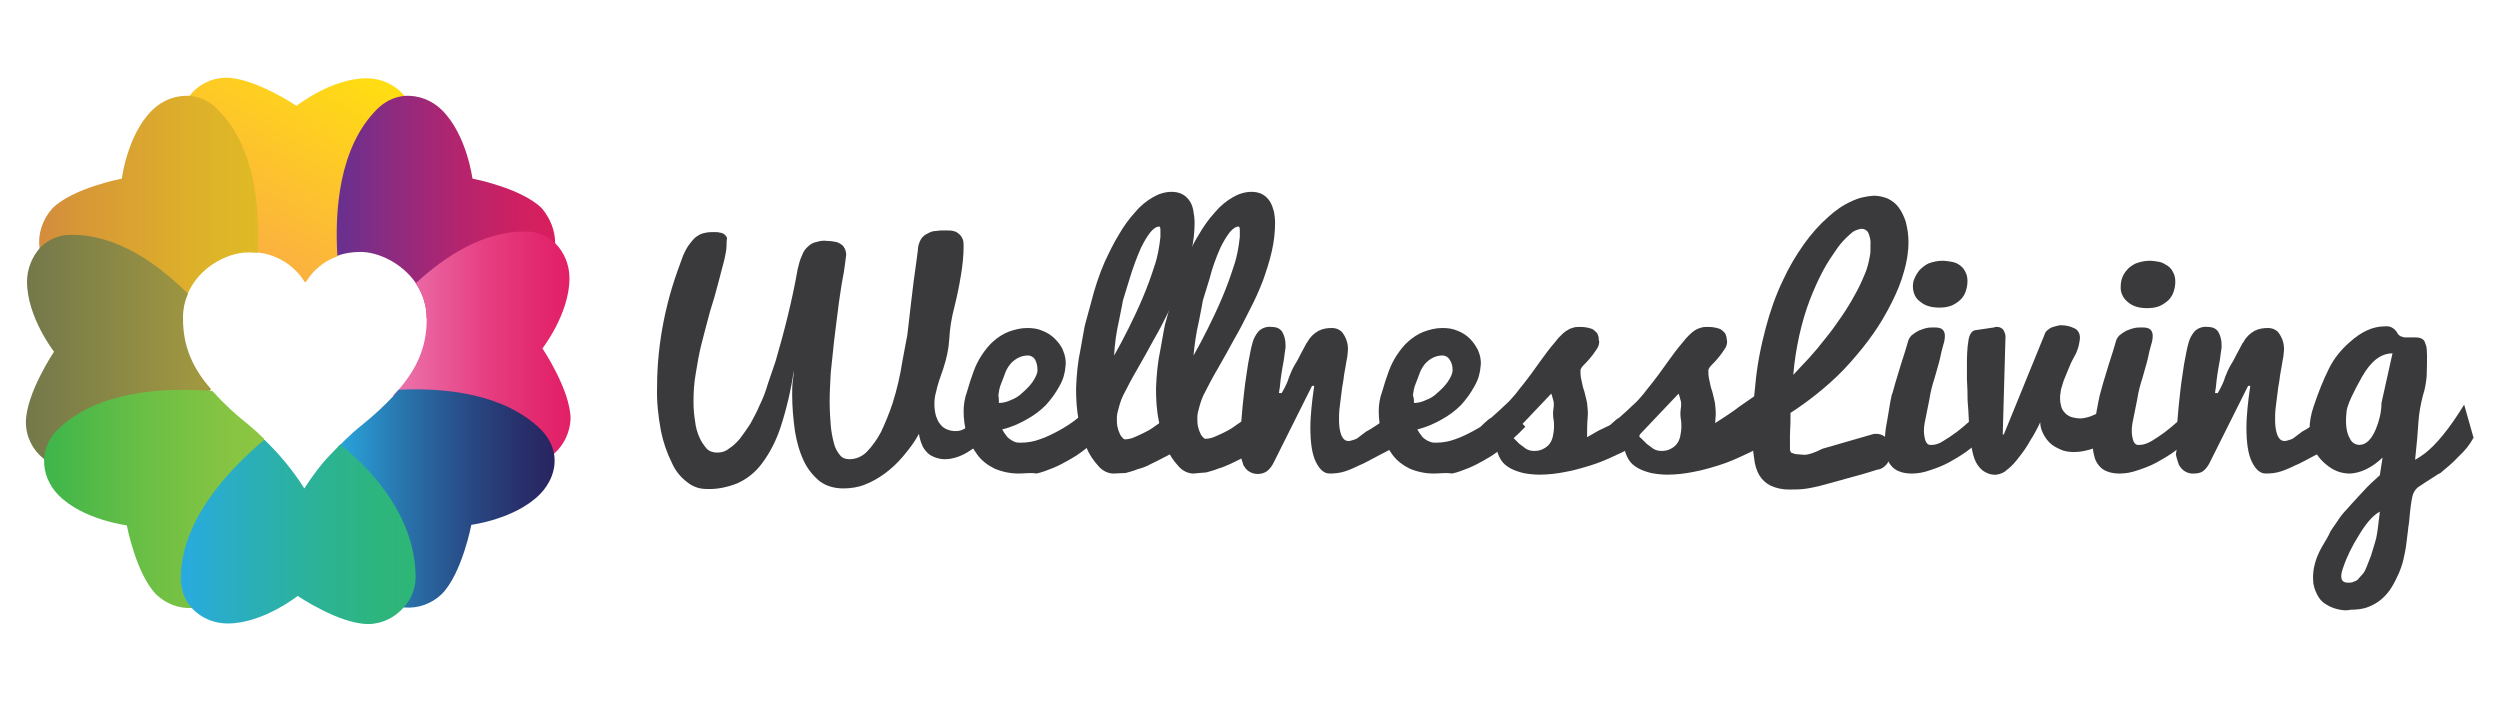 <svg version="1.1" id="Layer_1" xmlns="http://www.w3.org/2000/svg" x="0" y="0" viewBox="0 0 453.5 127.6" style="enable-background:new 0 0 453.5 127.6" xml:space="preserve"><style>.st10{fill:#3a3a3c}</style><g id="Layer_2"><g id="Layer_1-2"><linearGradient id="SVGID_1_" gradientUnits="userSpaceOnUse" x1="42.193" y1="84.797" x2="61.844" y2="118.837" gradientTransform="matrix(1 0 0 -1 0 129.2)"><stop offset="0" style="stop-color:#fbb041"/><stop offset=".92" style="stop-color:#ffda15"/><stop offset="1" style="stop-color:#ffde11"/></linearGradient><path d="M74.9 22.6c0 9.8-7.6 18.5-13.7 23.9-2.3.8-4.3 2.4-5.6 4.5-.1.1-.2.2-.3.2-1.8-3-5-5-8.5-5.4-.5-.1-1.1-.1-1.6-.1h-.5c-5.7-5.1-12.1-13-12.2-23 0-2.1.8-4.1 2.1-5.6 1.6-1.9 4-3 6.4-3 5.2 0 12.8 5.1 12.8 5.1s6.3-5 12.7-5c2.6 0 5.1 1.1 6.8 3.1 1.1 1.7 1.7 3.5 1.6 5.3z" style="fill:url(#SVGID_1_)"/><linearGradient id="SVGID_00000023274223148654379080000018405860282965100429_" gradientUnits="userSpaceOnUse" x1="7.22" y1="91.742" x2="46.839" y2="91.742" gradientTransform="matrix(1 0 0 -1 0 129.2)"><stop offset="0" style="stop-color:#d48c3d"/><stop offset=".18" style="stop-color:#d79737"/><stop offset=".69" style="stop-color:#ddb02a"/><stop offset="1" style="stop-color:#dfba25"/></linearGradient><path style="fill:url(#SVGID_00000023274223148654379080000018405860282965100429_)" d="M46.7 45.9c-.5-.1-1.1-.1-1.6-.1h-.5c-3.7.2-8.6 2.8-10.6 7.6-.6 1.3-.9 2.8-.9 4.2-7.5.2-16.8-1.1-23.5-7.6-1.3-1.3-2.2-3.1-2.4-4.9-.4-2.6.5-5.3 2.3-7.3 3.7-3.7 12.6-5.4 12.6-5.4s1-8 5.5-12.4c1.8-1.8 4.3-2.8 6.9-2.6 1.9.2 3.6 1 4.9 2.4 6.9 6.7 7.8 18 7.3 26.1z"/><linearGradient id="SVGID_00000166653954616922371510000016003388628017168316_" gradientUnits="userSpaceOnUse" x1="4.666" y1="65.228" x2="38.258" y2="65.228" gradientTransform="matrix(1 0 0 -1 0 129.2)"><stop offset="0" style="stop-color:#73784b"/><stop offset=".08" style="stop-color:#777b4a"/><stop offset="1" style="stop-color:#a3993f"/></linearGradient><path style="fill:url(#SVGID_00000166653954616922371510000016003388628017168316_)" d="m38.3 70.6-.2.2C33.2 77 24.6 85.1 13.3 85.2c-2 0-3.9-.7-5.4-2-2-1.6-3.2-4-3.2-6.6 0-5.2 5.1-12.8 5.1-12.8s-4.9-6.3-4.9-12.7c0-2.3.9-4.5 2.4-6.2 1.5-1.5 3.6-2.4 5.8-2.3 8.2 0 15.6 5.3 21 10.7-.6 1.3-.9 2.8-.9 4.2v.4c0 5.1 1.9 9.1 5.1 12.7z"/><linearGradient id="SVGID_00000178914588883841329700000005607658866615207812_" gradientUnits="userSpaceOnUse" x1="7.888" y1="38.771" x2="48.232" y2="38.771" gradientTransform="matrix(1 0 0 -1 0 129.2)"><stop offset="0" style="stop-color:#3db54a"/><stop offset=".04" style="stop-color:#41b64a"/><stop offset=".46" style="stop-color:#6bbf45"/><stop offset=".8" style="stop-color:#84c442"/><stop offset="1" style="stop-color:#8ec641"/></linearGradient><path style="fill:url(#SVGID_00000178914588883841329700000005607658866615207812_)" d="M40.6 107.8c-1.5 1.6-3.6 2.4-5.8 2.5-2.4.1-4.7-.8-6.4-2.4-3.7-3.7-5.4-12.6-5.4-12.6s-8-1-12.4-5.5c-1.7-1.7-2.7-4.1-2.6-6.5.1-2 1-3.9 2.4-5.3 7.2-7.2 19.6-7.7 27.7-7.1h.4c2 2.2 4.1 4.2 6.4 6 1.1.9 2.1 1.8 3 2.7 0 .1 0 .2.1.4.8 7.8.5 19.7-7.4 27.8z"/><linearGradient id="SVGID_00000016067801387607540310000003758296244327611793_" gradientUnits="userSpaceOnUse" x1="61.041" y1="91.564" x2="100.659" y2="91.564" gradientTransform="matrix(1 0 0 -1 0 129.2)"><stop offset="0" style="stop-color:#673090"/><stop offset=".25" style="stop-color:#8c2b80"/><stop offset=".58" style="stop-color:#b6246d"/><stop offset=".84" style="stop-color:#cf2061"/><stop offset="1" style="stop-color:#d91f5d"/></linearGradient><path style="fill:url(#SVGID_00000016067801387607540310000003758296244327611793_)" d="M100.7 44.1c0 2.3-.9 4.4-2.5 6-5.9 5.8-13.9 7.5-20.8 7.6 0-2.3-.7-4.5-2-6.4-2.5-3.6-6.8-5.6-10-5.6-1.4 0-2.9.2-4.2.7-.5-8.2.3-19.7 7.2-26.6 1.3-1.3 3-2.2 4.9-2.4 2.6-.2 5.1.8 6.9 2.6 4.5 4.5 5.5 12.4 5.5 12.4s8.9 1.7 12.6 5.4c1.5 1.8 2.4 4 2.4 6.3z"/><linearGradient id="SVGID_00000008863155998273406630000009096457424134991772_" gradientUnits="userSpaceOnUse" x1="71.34" y1="65.977" x2="103.472" y2="65.977" gradientTransform="matrix(1 0 0 -1 0 129.2)"><stop offset="0" style="stop-color:#ec76ae"/><stop offset=".09" style="stop-color:#eb6ca6"/><stop offset=".49" style="stop-color:#e64284"/><stop offset=".81" style="stop-color:#e3296f"/><stop offset="1" style="stop-color:#e21f67"/></linearGradient><path style="fill:url(#SVGID_00000008863155998273406630000009096457424134991772_)" d="M71.3 71.7c5.1 5.9 13.2 12.7 23.5 12.8 2.1 0 4.1-.7 5.6-2.1 1.9-1.6 3-4 3.1-6.4 0-5.2-5.1-12.8-5.1-12.8s4.9-6.3 4.9-12.7c0-2.4-.9-4.7-2.6-6.4-1.5-1.4-3.5-2.2-5.6-2.1-7.5 0-14.4 4.5-19.7 9.4 1.3 1.9 2 4.1 2 6.4v.2c0 5.1-1.9 9-5.1 12.7l-1 1z"/><linearGradient id="SVGID_00000042701437374899377360000003570621219587320496_" gradientUnits="userSpaceOnUse" x1="60.12" y1="38.808" x2="100.483" y2="38.808" gradientTransform="matrix(1 0 0 -1 0 129.2)"><stop offset="0" style="stop-color:#29aae1"/><stop offset=".33" style="stop-color:#2973ac"/><stop offset=".63" style="stop-color:#284883"/><stop offset=".86" style="stop-color:#282f6a"/><stop offset="1" style="stop-color:#282561"/></linearGradient><path style="fill:url(#SVGID_00000042701437374899377360000003570621219587320496_)" d="M72.3 70.7c8.1-.4 19.1.6 25.8 7.2 1.2 1.2 2.1 2.7 2.4 4.4.5 2.9-.8 5.6-2.6 7.4-4.5 4.5-12.4 5.5-12.4 5.5s-1.7 8.9-5.4 12.6c-1.8 1.7-4.2 2.6-6.7 2.4-2.1-.1-4-1-5.5-2.5-7.2-7.4-8.1-17.9-7.5-25.6.5-.5 1-1 1.5-1.6 1.3-1.3 2.6-2.5 4-3.6 2-1.6 3.9-3.4 5.6-5.2l.8-1z"/><linearGradient id="SVGID_00000132063275665115545020000005714091955198683822_" gradientUnits="userSpaceOnUse" x1="32.885" y1="32.638" x2="75.358" y2="32.638" gradientTransform="matrix(1 0 0 -1 0 129.2)"><stop offset="0" style="stop-color:#29aae1"/><stop offset=".23" style="stop-color:#2aaec1"/><stop offset=".57" style="stop-color:#2cb297"/><stop offset=".84" style="stop-color:#2db57e"/><stop offset="1" style="stop-color:#2db674"/></linearGradient><path style="fill:url(#SVGID_00000132063275665115545020000005714091955198683822_)" d="M75.4 104.6c0 2-.7 4-2.1 5.5-1.6 1.9-4 3.1-6.5 3.1-5.3 0-12.8-5.1-12.8-5.1s-6.3 5-12.7 5c-2.5 0-4.9-1-6.6-2.9-1.3-1.5-1.9-3.4-1.9-5.3 0-10.5 8.7-19.7 15-25 .1-.1.1-.1.2-.1 2.7 2.6 5.2 5.6 7.2 8.8 1.5-2.3 3.1-4.5 5-6.4.5-.5 1-1 1.5-1.6 6.1 4.9 13.6 13.3 13.7 24z"/><path d="M61.2 46.5z" style="fill:#f9ed32"/><path d="M72.3 70.7c-.3.3-.6.7-.9 1" style="fill:none"/><path class="st10" d="M131.8 44.4c0 .9-.2 1.8-.4 2.7-.3 1.2-.7 2.6-1.1 4.2-.4 1.6-.9 3.3-1.5 5.2-.5 1.9-1 3.7-1.5 5.7-.5 1.9-.8 3.8-1.1 5.6-.3 1.7-.4 3.4-.4 5.1 0 1.2.1 2.4.3 3.6.1 1 .4 2 .8 2.9.3.7.8 1.4 1.3 2 .5.5 1.2.7 1.9.7.8 0 1.5-.2 2.1-.7.8-.5 1.4-1.1 2-1.8.7-.9 1.3-1.8 1.9-2.7.6-1.1 1.2-2.2 1.7-3.4.6-1.2 1.1-2.5 1.5-3.9.5-1.4.9-2.7 1.4-4.1 1.6-5.5 3-11 4-16.7.2-.8.4-1.7.8-2.5.2-.6.6-1.2 1.1-1.6.4-.4.9-.7 1.5-.8.6-.2 1.3-.3 1.9-.2.6 0 1.1.1 1.7.2.4.1.7.3 1 .5.3.2.4.5.6.8.1.3.2.7.2 1 0 .1-.1.7-.2 1.6-.1.9-.3 2.1-.6 3.6-.2 1.4-.5 3.1-.7 4.9s-.5 3.7-.7 5.6l-.6 5.7c-.1 1.9-.2 3.6-.2 5.2s.1 3.1.2 4.4c.1 1.1.3 2.2.6 3.3.2.8.6 1.5 1.1 2.1.4.5 1 .7 1.7.7 1.2 0 2.3-.5 3.1-1.3 1-1 1.9-2.3 2.6-3.6.8-1.7 1.5-3.4 2.1-5.2.8-2.5 1.4-5.1 1.8-7.7l.9-4.8.6-5.2c.4-3.5.7-5.8.9-7.1s.3-2.3.4-3c0-.7.2-1.3.5-1.9.3-.5.7-.9 1.2-1.1.5-.3 1-.5 1.6-.5.6-.1 1.2-.1 1.8-.1.4 0 .9 0 1.3.1s.7.2 1 .5c.3.2.5.5.7.9.2.4.2.9.2 1.4 0 1.8-.2 3.5-.5 5.3-.3 1.9-.7 3.8-1.2 5.8-.5 1.9-.8 3.8-.9 5.7-.1 1.8-.5 3.6-1.1 5.4-.5 1.4-1 2.8-1.3 4.2-.2.7-.3 1.4-.3 2.2 0 .7.1 1.5.3 2.2.2.5.4 1.1.8 1.5.3.4.7.7 1.2.9.5.2 1 .3 1.5.3.6 0 1.1-.1 1.6-.4.6-.3 1.1-.6 1.6-1 .5-.5 1-1 1.4-1.5.4-.6.8-1.3 1.1-2l.5 5.5c-1.2 1.3-2.6 2.4-4.1 3.3-1.2.7-2.6 1.2-4 1.2-.6 0-1.1-.1-1.7-.3-.5-.2-1-.4-1.4-.8-.4-.4-.8-.9-1-1.4-.3-.7-.5-1.4-.6-2.1-.8 1.5-1.8 2.8-2.9 4.1-1 1.2-2.1 2.2-3.3 3.1-1.1.8-2.3 1.5-3.6 2-1.2.5-2.6.7-3.9.7-1.6 0-3.1-.4-4.3-1.3-1.2-1-2.2-2.2-2.9-3.7-.8-1.7-1.3-3.6-1.6-5.4-.3-2.2-.5-4.4-.5-6.6 0-.8 0-1.6.1-2.4.1-.8.2-1.4.2-2-.5 3.5-1.3 6.9-2.4 10.3-.8 2.4-1.9 4.6-3.4 6.6-1.2 1.6-2.7 2.8-4.5 3.6-1.8.7-3.7 1.1-5.6 1-1.2 0-2.4-.4-3.4-1.2-1.2-.9-2.2-2.1-2.8-3.5-.9-1.8-1.6-3.8-2-5.8-.5-2.7-.8-5.4-.7-8.1 0-2 .1-3.9.3-5.9.2-2 .5-4 .9-6s.9-4 1.5-6 1.3-3.9 2-5.8c.4-.9.8-1.7 1.4-2.4.4-.5.8-1 1.4-1.3.4-.3.9-.4 1.4-.5.5-.1 1-.1 1.4-.1.4 0 .7 0 1.1.1.3 0 .6.2.8.3.2.2.4.4.5.7-.1.4-.1.8-.1 1.2z"/><path class="st10" d="M184.8 85.9c-1.5 0-3-.3-4.4-.9-1.2-.6-2.3-1.4-3.1-2.5-.8-1.1-1.5-2.3-1.9-3.6-.4-1.4-.6-2.9-.6-4.3 0-1.2.2-2.4.6-3.5.4-1.4.8-2.6 1.2-3.7.4-1.1.9-2.1 1.5-3 .6-.9 1.3-1.8 2.1-2.5s1.7-1.3 2.7-1.7c1.1-.4 2.2-.7 3.4-.7 1 0 1.9.1 2.8.5.8.3 1.6.8 2.2 1.4.6.6 1.2 1.3 1.5 2.1.4.9.6 1.8.5 2.8-.1 1.3-.4 2.5-1.1 3.7-.7 1.3-1.5 2.4-2.5 3.5-1 1-2.2 1.9-3.5 2.6-1.4.8-2.8 1.4-4.4 1.8.2.4.5.8.8 1.2.2.3.5.5.8.7.3.2.5.3.8.4.3.1.6.1 1 .1 1.2 0 2.3-.2 3.4-.6 1.2-.4 2.4-1 3.5-1.6 1.1-.6 2.2-1.3 3.2-2.1.9-.7 1.7-1.4 2.6-2.1l3.5 3.5c-1.5 1.6-3.2 3.1-5.1 4.5-.8.6-1.6 1.1-2.5 1.6-.9.5-1.8 1-2.8 1.4-1 .4-2 .8-3 1-1-.2-2.1 0-3.2 0zm-3.6-12.8c.7 0 1.5-.2 2.1-.5.8-.3 1.5-.7 2.1-1.3.7-.6 1.4-1.3 1.9-2 .6-.9.9-1.6.9-2.1 0-.7-.1-1.3-.4-1.9-.2-.4-.6-.7-1.1-.8-1.3-.1-2.5.5-3.4 1.5-.4.5-.7 1-.9 1.5-.2.6-.5 1.3-.8 2.1-.3.7-.4 1.4-.5 2.1.1.5.1 1 .1 1.4z"/><path class="st10" d="M202 85.9c-1 0-2-.5-2.7-1.3-.9-1-1.7-2.1-2.2-3.4-.7-1.6-1.2-3.2-1.4-4.9-.4-1.9-.5-3.9-.5-5.9.1-2.4.3-4.7.8-7 .5-2.9.8-4.4.8-4.4l1.2-4.4c.6-2.4 1.4-4.8 2.4-7.1.8-1.7 1.6-3.4 2.6-5 .8-1.4 1.8-2.8 2.9-4 .9-1.1 2-2 3.2-2.7 1-.6 2.2-1 3.4-1 .7 0 1.4.1 2.1.5.5.3 1 .8 1.3 1.3.3.5.5 1.1.6 1.8.1.6.2 1.3.2 2 0 1.7-.2 3.5-.6 5.2-.4 1.8-1 3.6-1.6 5.3-.7 1.8-1.5 3.6-2.4 5.4-.9 1.8-1.8 3.6-2.8 5.3-1 1.8-1.9 3.5-2.9 5.2-1 1.7-1.9 3.4-2.7 5-.1.2-.2.5-.3.7l-.3.9c-.1.3-.2.7-.3 1.1-.1.4-.2.8-.2 1.1v.4c0 .5 0 .9.1 1.4.1.4.2.8.4 1.2.1.3.3.6.5.8.2.2.3.3.5.3.4 0 .8-.1 1.2-.2.5-.2 1-.4 1.4-.6.5-.2 1-.5 1.6-.8.5-.3 1-.6 1.5-1 1.2-.8 2.4-1.6 3.6-2.6l2.4 5.7c-1.6 1.1-3.3 2.1-4.9 2.9-.7.4-1.4.7-2.2 1.1-.7.4-1.5.7-2.3.9-.7.3-1.5.5-2.2.7-.8 0-1.5.1-2.2.1zm.1-21.4c.8-1.4 1.7-3.1 2.6-4.9.9-1.8 1.8-3.7 2.6-5.6.8-1.9 1.5-3.8 2.1-5.7.6-1.7.9-3.5 1.1-5.3v-1.3c0-.4-.1-.6-.2-.6-.5 0-1 .3-1.6 1-.7.9-1.2 1.8-1.7 2.8-.8 1.8-1.5 3.7-2.1 5.7l-1.2 3.9s-.2 1.2-.7 3.6c-.5 2.2-.8 4.3-.9 6.4z"/><path class="st10" d="M216.5 85.9c-1 0-2-.5-2.7-1.3-.9-1-1.7-2.1-2.2-3.4-.7-1.6-1.1-3.2-1.4-4.9-.4-1.9-.5-3.9-.5-5.9.1-2.4.3-4.7.8-7 .5-2.9.8-4.4.8-4.4l1.2-4.4c.6-2.4 1.4-4.8 2.4-7.1.8-1.7 1.6-3.4 2.6-5 .8-1.4 1.8-2.8 2.9-4 .9-1.1 2-2 3.2-2.7 1-.6 2.2-1 3.4-1 .7 0 1.4.1 2.1.5.5.3 1 .8 1.3 1.3.3.5.5 1.1.7 1.8.1.6.2 1.3.2 2 0 1.7-.2 3.5-.6 5.2-.4 1.8-1 3.6-1.6 5.3-.7 1.8-1.5 3.6-2.4 5.3-.9 1.8-1.8 3.6-2.8 5.3-1 1.8-1.9 3.5-2.9 5.2-1 1.7-1.9 3.4-2.7 5-.1.2-.2.5-.3.7l-.3.9c-.1.3-.2.7-.3 1.1-.1.4-.2.8-.2 1.1v.4c0 .5 0 .9.1 1.4.1.4.2.8.4 1.2.1.3.3.6.5.8.2.2.3.3.5.3.4 0 .8-.1 1.2-.2.5-.2 1-.4 1.4-.6.5-.2 1-.5 1.6-.8.5-.3 1-.6 1.5-1 1.2-.8 2.4-1.6 3.6-2.6l2.4 5.7c-1.6 1.1-3.3 2.1-4.9 2.9-.7.4-1.4.7-2.2 1.1-.7.3-1.5.7-2.3.9-.7.3-1.5.5-2.2.7-.9.1-1.6.1-2.3.2zm0-21.4c.8-1.4 1.7-3.1 2.6-4.9.9-1.8 1.8-3.7 2.6-5.6.8-1.9 1.5-3.8 2.1-5.7.6-1.7.9-3.5 1.1-5.3v-1.3c0-.4-.1-.6-.2-.6-.5 0-1 .3-1.6 1-.7.9-1.2 1.8-1.7 2.8-.8 1.8-1.5 3.7-2 5.7l-1.2 3.9s-.2 1.2-.7 3.7c-.5 2.1-.8 4.2-1 6.3z"/><path class="st10" d="M225 80.2c0-1.2.1-2.6.2-4.1.1-1.5.3-3.3.5-5.1.2-1.9.5-3.5.7-5 .3-1.5.5-2.8.8-3.8.2-.8.6-1.5 1.1-2.1.6-.6 1.5-.9 2.3-.8 1 0 1.6.3 2 .9.4.7.6 1.5.6 2.4 0 .4 0 .7-.1 1.1-.1.5-.1 1-.2 1.5-.1.6-.2 1.1-.3 1.7-.1.6-.2 1.2-.3 2-.1.7-.1 1.3-.2 1.7 0 .2-.1.5-.1.7h.5l.5-.9c.3-.6.6-1.2.8-1.9.3-.8.6-1.5 1-2.2.4-.6.7-1.2 1-1.8.3-.6.6-1.1.8-1.5s.4-.8.6-1c.4-.8 1.1-1.5 2-2 .8-.4 1.6-.5 2.4-.5.9 0 1.7.4 2.1 1.1.6.9.9 2 .8 3.1 0 .3-.1.7-.1 1-.1.5-.2 1-.3 1.7-.1.6-.3 1.5-.4 2.5-.2 1-.3 1.9-.4 2.7L243 74c-.1.8-.1 1.5-.1 2.2 0 .9.1 1.9.4 2.7.3.7.7 1.1 1.3 1.1.3 0 .6-.1.9-.2.4-.1.8-.3 1.1-.6l1.2-.9c.6-.3 1.2-.7 1.8-1.1 1.4-.9 3.1-2 5.1-3.4v6l-1.3 1c-.1.1-.9.6-2.5 1.4-2.3 1.2-3.7 2-4.3 2.2-.8.4-1.7.8-2.6 1.1-.9.3-1.9.4-2.8.4-1 0-1.8-.7-2.5-2.1-.7-1.4-1-3.5-1-6.3 0-1.2.1-2.3.2-3.5.1-1.2.3-2.6.5-4h-.4l-7 14c-.3.6-.7 1.1-1.2 1.5-1.4.9-3.3.5-4.1-.9-.1-.1-.2-.3-.2-.4-.2-.6-.4-1.2-.5-1.8.1-.8 0-1.5 0-2.2z"/><path class="st10" d="M260.1 85.9c-1.5 0-3-.3-4.4-.9-1.2-.6-2.3-1.4-3.1-2.5-.8-1.1-1.5-2.3-1.9-3.6-.4-1.4-.6-2.9-.6-4.3 0-1.2.2-2.4.6-3.5.4-1.4.8-2.6 1.2-3.7.4-1.1.9-2.1 1.5-3 .6-.9 1.3-1.8 2.1-2.5s1.7-1.3 2.7-1.7c1.1-.4 2.2-.7 3.4-.7 1 0 1.9.1 2.8.5.8.3 1.6.8 2.2 1.4.6.6 1.1 1.3 1.5 2.1.4.9.6 1.8.5 2.8-.1 1.3-.4 2.5-1.1 3.7-.7 1.3-1.5 2.4-2.5 3.5-1 1-2.2 1.9-3.5 2.6-1.4.8-2.8 1.4-4.4 1.8.2.4.5.8.8 1.2.2.3.5.5.8.7.3.2.6.3.9.4.3.1.6.1.9.1 1.2 0 2.3-.2 3.4-.6 1.2-.4 2.4-1 3.5-1.6 1.1-.6 2.2-1.3 3.2-2.1.9-.7 1.7-1.4 2.6-2.1l3.5 3.5c-1.5 1.6-3.2 3.1-5 4.5-.8.6-1.6 1.1-2.5 1.6-.9.5-1.8 1-2.8 1.4-1 .4-2 .8-3 1-1.2-.2-2.2 0-3.3 0zm-3.6-12.8c.7 0 1.5-.2 2.1-.5.8-.3 1.5-.7 2.1-1.3.7-.6 1.4-1.3 1.9-2 .6-.9.9-1.6.9-2.1 0-.7-.1-1.3-.5-1.9-.2-.4-.6-.7-1.1-.8-1.3-.1-2.5.5-3.4 1.5-.4.5-.7 1-.9 1.5-.2.6-.5 1.3-.8 2.1-.3.7-.4 1.4-.5 2.1.2.5.2 1 .2 1.4z"/><path class="st10" d="M270.6 75.7c1-.9 1.8-1.6 2.4-2.2.7-.6 1.3-1.3 1.9-2 .6-.8 1.1-1.4 1.5-1.9l1.3-1.7 1.8-2.5c.7-1 1.6-2.2 2.8-3.6.2-.3.5-.6.8-.9.3-.3.6-.6.9-.8.4-.2.7-.5 1.2-.6.5-.2.9-.2 1.4-.2.7 0 1.4.1 2 .3.4.1.7.4 1 .7.2.2.3.5.4.9 0 .3 0 .5.1.8 0 .5-.2 1-.5 1.4-.3.5-.7 1-1.1 1.5-.4.5-.8.9-1.2 1.3-.3.3-.5.6-.6.9 0 .5 0 1 .1 1.5s.2.9.3 1.4c.1.5.3.9.4 1.4.1.5.3 1.1.4 1.7.1.9.2 1.8.1 2.7-.1 1.1-.1 2.3-.1 3.5l2.1-1.2 2.3-1.1c.8-.4 1.6-.8 2.5-1.3.9-.5 1.8-1 2.6-1.7v6.1c-1.2.9-2.5 1.7-3.9 2.3-1.5.7-3 1.4-4.6 1.9-1.6.5-3.2 1-4.9 1.3-1.5.3-3.1.5-4.7.5-1 0-2-.1-3-.3-.8-.2-1.7-.5-2.4-.9s-1.3-.9-1.7-1.6c-.4-.7-.7-1.5-.8-2.4-.2.1-.5.1-.7.1h-1.5c-.2 0-.5-.1-.6-.2-.2-.1-.3-.3-.4-.6-.1-.4-.2-.7-.2-1.1 0-.4.1-.8.3-1.2.2-.4.5-.7.8-1 .3-.3.6-.5.9-.8.2-.1.4-.3.6-.4zm3.4 3.5c.3 0 .5.2.7.4l.9.9 1.2.9c.5.3 1 .4 1.5.4.6 0 1.2-.1 1.7-.4.4-.2.8-.5 1.1-.9.3-.4.5-.9.6-1.4.1-.5.2-1.1.2-1.6s0-1-.1-1.5c-.1-.6-.1-1.3 0-1.9.1-.6.1-1.2-.1-1.7-.1-.4-.2-.8-.3-1l-7.4 7.8z"/><path class="st10" d="M293.8 75.7c1-.9 1.8-1.6 2.4-2.2.7-.6 1.3-1.3 1.9-2 .6-.8 1.1-1.4 1.5-1.9l1.3-1.7 1.8-2.5c.7-1 1.6-2.2 2.8-3.6.2-.3.5-.6.8-.9.3-.3.6-.6.9-.8.4-.3.8-.5 1.2-.6.5-.2.9-.2 1.4-.2.7 0 1.4.1 2 .3.4.1.7.4 1 .7.2.2.3.5.4.9 0 .3.1.5.1.8 0 .5-.2 1-.5 1.4-.3.5-.7 1-1.1 1.5-.4.5-.8.9-1.2 1.3-.3.3-.5.6-.6.9 0 .5 0 1 .1 1.5s.2.9.3 1.4c.1.5.3.9.4 1.4s.3 1.1.4 1.7c.1.9.2 1.8.1 2.7-.1 1.1-.1 2.3-.1 3.5l2.1-1.2 2.3-1.1c.8-.4 1.6-.8 2.5-1.3.9-.5 1.8-1 2.6-1.7v6.1c-1.2.9-2.5 1.7-3.9 2.3-1.5.7-3 1.4-4.6 1.9-1.6.5-3.2 1-4.9 1.3-1.5.3-3.1.5-4.7.5-1 0-2-.1-3-.3-.8-.2-1.7-.5-2.4-.9s-1.3-.9-1.7-1.6c-.4-.7-.7-1.5-.8-2.4-.2.1-.5.1-.7.1h-1.5c-.2 0-.5-.1-.6-.2-.2-.1-.3-.3-.4-.6-.1-.4-.2-.7-.2-1.1 0-.4.1-.8.3-1.2.2-.4.5-.7.8-1 .3-.3.6-.5.9-.8.2-.1.4-.3.6-.4zm3.3 3.5c.3 0 .5.2.7.4l.9.9 1.2.9c.5.3 1 .4 1.5.4.6 0 1.2-.1 1.7-.4.4-.2.8-.5 1.1-.9.3-.4.5-.9.6-1.4.1-.5.2-1.1.2-1.6s0-1-.1-1.5c-.1-.6-.1-1.3 0-1.9.1-.6.1-1.2-.1-1.7-.1-.4-.2-.8-.3-1l-7.4 7.8z"/><path class="st10" d="M310 77.5c.2-.2.6-.4 1.2-.8l2-1.3c.8-.5 1.6-1.1 2.4-1.7.9-.6 1.7-1.2 2.6-1.8l.2-1.9c.3-3.6 1-7.1 1.9-10.5.8-3 1.8-5.9 3.1-8.6 1.1-2.4 2.4-4.6 3.9-6.7 1.3-1.8 2.7-3.4 4.3-4.8 1.3-1.2 2.7-2.2 4.3-2.9 1.2-.6 2.6-.9 4-1 .9 0 1.7.2 2.5.5.8.4 1.5.9 2 1.6.6.8 1 1.7 1.3 2.6.3 1.2.5 2.4.5 3.7 0 1.8-.3 3.6-.8 5.3-.5 1.9-1.3 3.8-2.2 5.6-1 2-2.1 3.9-3.3 5.6-1.3 1.9-2.8 3.7-4.3 5.4-1.6 1.8-3.3 3.4-5.1 4.9-1.8 1.5-3.7 2.9-5.7 4.2 0 1.1 0 2.4-.1 4v2.5c0 .2 0 .3.1.5s.2.3.4.3c.2.1.5.2.8.2.4 0 .9.1 1.3.1.8 0 1.9-.4 3.3-1.1l9-2.6c.1 0 .3-.1.4-.1h.4c.4 0 .8.1 1.2.3.3.2.6.4.8.7.2.3.4.6.5 1 .1.4.2.8.2 1.2 0 .4-.1.7-.2 1.1-.1.3-.3.7-.5 1-.2.3-.5.6-.8.8-.3.2-.7.4-1.1.4-1.8.6-3.6 1.1-5.5 1.6l-2.5.7-2.6.7c-.9.2-1.8.4-2.7.5-.9.1-1.8.1-2.7.1-1.1 0-2.2-.2-3.3-.7-.8-.4-1.5-1-2-1.8-.6-1-.9-2.1-1-3.2-.2-1.2-.3-2.5-.3-3.7-1.6 1.1-2.9 2-3.9 2.7-1.1.7-1.8 1-2.1 1-.3 0-.6-.1-.9-.3-.3-.2-.6-.5-.8-.8-.2-.4-.4-.7-.6-1.1-.1-.4-.2-.8-.2-1.3 0-.3 0-.7.1-1 .1-.6.3-.9.5-1.1zm15.3-9.5c.9-1 1.9-2 2.9-3.1s2-2.3 3-3.6c1-1.2 1.9-2.5 2.8-3.8.9-1.3 1.7-2.6 2.4-3.9.7-1.2 1.3-2.5 1.8-3.7.5-1.1.8-2.3 1-3.5.1-.4.1-.7.1-1v-.9c.1-.8-.1-1.6-.4-2.3-.2-.4-.7-.7-1.2-.7-.8.1-1.5.4-2 .9-.9.8-1.7 1.6-2.4 2.6-.9 1.3-1.8 2.6-2.6 4.1-.9 1.7-1.7 3.5-2.4 5.3-.8 2.1-1.4 4.2-1.9 6.4-.5 2.3-.9 4.7-1.1 7.2z"/><path class="st10" d="M359 80.1c-.8.7-1.6 1.3-2.4 1.9-1 .7-2 1.3-3.1 1.9-1.1.6-2.2 1-3.4 1.4-1.1.4-2.2.6-3.3.6-.8 0-1.6-.1-2.3-.4-.6-.2-1.1-.6-1.5-1.1-.4-.5-.7-1.1-.8-1.7-.2-.7-.3-1.5-.3-2.2 0-1.3.1-2.6.4-4 .5-3.1.8-4.9 1-5.2.2-.8.7-2.5 1.5-5.1.7-2.1 1.1-3.5 1.3-4.2.1-.5.4-.9.7-1.2.4-.3.8-.6 1.2-.8.5-.2 1-.4 1.5-.5.4-.1.9-.1 1.4-.1.7 0 1.2.1 1.5.4.3.3.4.7.4 1.1 0 .6-.1 1.1-.3 1.7-.2.7-.4 1.5-.6 2.5-.2.9-.6 2.1-1 3.6-.4 1.2-.7 2.4-.9 3.7l-.6 3c-.2.9-.4 1.8-.4 2.7 0 .7.1 1.3.3 1.9.2.5.6.8 1.1.7.8 0 1.5-.3 2.1-.7.8-.5 1.6-1 2.4-1.6.8-.6 1.6-1.3 2.4-2 .8-.7 1.5-1.3 2-1.7l-.3 5.4zm-12-28.2c0-.5.1-1 .3-1.4.2-.5.5-1 .9-1.5.5-.5 1-.9 1.6-1.2.8-.3 1.7-.5 2.5-.5.6 0 1.2.1 1.8.2.5.1 1 .3 1.4.6.4.3.8.7 1 1.2.3.5.4 1.1.4 1.7 0 .6-.1 1.2-.3 1.8-.2.6-.5 1.1-.9 1.5-.5.5-1 .8-1.6 1.1-.7.3-1.5.4-2.3.4-1.6 0-2.7-.4-3.5-1.1-.9-.6-1.3-1.7-1.3-2.8z"/><path class="st10" d="M357.2 77.2c-.1-1.3-.1-2.5-.2-3.5s-.1-1.9-.1-2.7c0-.8-.1-1.6-.1-2.2v-2.1c0-1.7 0-3.4.3-5.1.2-1 .6-1.6 1.2-1.7l3.4-.5.3-.1h.3c.4 0 .8.2 1.1.5.2.4.4.8.4 1.2l-.5 17.8h.2l7.3-17.9c.1-.3.2-.5.3-.7.2-.2.4-.4.7-.6.3-.2.6-.3 1-.4.4-.1.7-.2 1.1-.2.9 0 1.7.2 2.5.6.6.3.9 1 .9 1.6 0 .5-.1.9-.2 1.4-.1.5-.3 1-.5 1.5-.5.9-.8 1.5-.9 1.7-.8 1.9-1.3 3.1-1.4 3.4-.1.3-.2.7-.3 1-.1.3-.2.7-.2 1-.1.4-.1.8-.1 1.2 0 .4.1.9.2 1.3s.3.8.6 1.1c.3.4.7.6 1.1.8.6.2 1.2.3 1.8.3.6 0 1.3-.2 1.9-.4.7-.3 1.4-.6 2-.9.7-.4 1.5-.9 2.3-1.4v6.3c-1.2.7-2.4 1.3-3.7 1.8-1.2.4-2.4.7-3.6.7-.9 0-1.8-.1-2.6-.5-.7-.3-1.4-.7-1.9-1.2s-.9-1.1-1.2-1.7c-.3-.6-.5-1.3-.5-2-.5 1.1-1.1 2.2-1.8 3.3-.6 1.1-1.3 2.1-2.1 3.1-.6.8-1.3 1.6-2.1 2.2-.5.5-1.2.8-1.9.9-.9.1-1.8-.2-2.6-.8-.6-.5-1.1-1.2-1.4-2-.3-.8-.5-1.7-.6-2.6-.1-.9-.2-1.9-.2-2.7l-.2-.8z"/><path class="st10" d="M396.7 80.1c-.8.7-1.6 1.3-2.4 1.9-1 .7-2 1.3-3.1 1.9-1.1.6-2.2 1-3.4 1.4-1.1.4-2.2.6-3.3.6-.8 0-1.6-.1-2.3-.4-.6-.2-1.1-.6-1.5-1.1-.4-.5-.7-1.1-.8-1.7-.2-.7-.3-1.5-.3-2.2 0-1.3.1-2.6.4-4 .5-3.1.9-4.9 1-5.2.2-.8.7-2.5 1.5-5.1.7-2.1 1.1-3.5 1.3-4.2.1-.5.4-.9.7-1.2.4-.3.8-.6 1.2-.8.5-.2 1-.4 1.5-.5.4-.1.9-.1 1.4-.1.7 0 1.2.1 1.5.4.3.3.4.7.4 1.1 0 .6-.1 1.1-.3 1.7-.2.7-.4 1.5-.6 2.5-.2.9-.6 2.1-1 3.6-.4 1.2-.7 2.4-.9 3.7l-.6 3c-.2.9-.4 1.8-.4 2.7 0 .7.1 1.3.3 1.9.2.5.6.8 1.1.7.8 0 1.5-.3 2.2-.7.8-.5 1.6-1 2.4-1.6.8-.6 1.6-1.3 2.4-2 .8-.7 1.5-1.3 2-1.7l-.4 5.4zm-12-28.2c0-1.1.4-2.1 1.1-2.9.4-.5 1-.9 1.6-1.2.8-.3 1.7-.5 2.5-.5.6 0 1.2.1 1.8.2.5.1 1 .4 1.5.7.4.3.8.7 1 1.2.3.5.4 1.1.4 1.7 0 .6-.1 1.2-.3 1.8-.2.6-.5 1.1-.9 1.5-.5.5-1 .8-1.6 1.1-.7.3-1.5.4-2.3.4-1.6 0-2.7-.4-3.5-1.1-.9-.7-1.4-1.8-1.3-2.9z"/><path class="st10" d="M394.8 80.2c0-1.2.1-2.6.2-4.1.1-1.5.3-3.3.5-5.1.2-1.9.5-3.5.7-5 .3-1.5.5-2.8.8-3.8.2-.8.6-1.5 1.1-2.1.6-.6 1.5-.9 2.3-.8 1 0 1.6.3 2 .9.4.7.6 1.5.6 2.4 0 .4 0 .7-.1 1.1-.1.5-.1 1-.2 1.5-.1.6-.2 1.1-.3 1.7-.1.6-.2 1.2-.3 2-.1.7-.1 1.3-.2 1.7 0 .2-.1.5-.1.7h.5c.1-.2.3-.5.5-.9.3-.6.6-1.2.8-1.9.3-.8.6-1.5 1-2.2.4-.6.7-1.2 1-1.8.3-.6.6-1.1.8-1.5s.4-.8.6-1c.4-.8 1.1-1.5 2-2 .8-.4 1.6-.5 2.4-.5.9 0 1.7.4 2.1 1.1.6.9.9 2 .8 3.1 0 .3-.1.7-.1 1-.1.5-.2 1-.3 1.7-.1.6-.3 1.5-.4 2.5-.2 1-.3 1.9-.4 2.7l-.3 2.4c-.1.8-.1 1.5-.1 2.2 0 .9.1 1.9.4 2.7.3.7.7 1.1 1.3 1.1.3 0 .6-.1.9-.2.4-.1.8-.3 1.1-.6l1.2-.9c.6-.3 1.2-.7 1.8-1.1 1.4-.9 3.1-2 5.1-3.4v6l-1.3 1c-.1.1-1 .6-2.5 1.4-2.3 1.2-3.7 2-4.3 2.2-.8.4-1.7.8-2.6 1.1-.9.3-1.8.4-2.8.4-1 0-1.8-.7-2.5-2.1-.7-1.4-1-3.5-1-6.3 0-1.2.1-2.3.2-3.5.1-1.2.3-2.6.5-4h-.4l-7 14c-.3.6-.7 1.1-1.2 1.5-.5.3-1 .4-1.6.4-1.2.1-2.3-.6-2.8-1.7-.2-.6-.4-1.2-.5-1.8.2-.8.1-1.5.1-2.2z"/><path class="st10" d="M424 110.5c-.8-.2-1.5-.5-2.1-.9-.7-.4-1.2-1-1.6-1.8-.4-.8-.7-1.7-.7-2.6-.1-1.9.4-3.9 1.6-6 .7-1.2 1.2-2 1.4-2.5.2-.5.7-1.1 1.3-2 .5-.8 1.1-1.6 1.8-2.3 1.2-1.4 2.3-2.5 3.1-3.4.8-.9 1.8-1.8 2.9-2.8l.5-3.2c-2 1.9-4 2.8-5.9 2.9-1.4 0-2.7-.4-3.9-1.3-1.1-.8-2.1-1.9-2.6-3.1-1.1-2.2-1.1-4.9-.1-7.8.8-2.4 1.7-4.7 2.8-6.9.9-1.8 2.2-3.4 3.7-4.7 2.2-2 4.3-2.9 6.4-2.9.8-.1 1.5.2 2 .8.1.1.2.2.2.3.1.1.1.2.2.3l.2.2c.1.1.2.2.3.2l.3.1c.2.1.3.1.5.1h1.8c.8 0 1.4.2 1.7.7.1.3.2.5.3.8.2.6.2 2.4.1 5.5-.1 1.2-.3 2.4-.7 3.6-.4 1.6-.7 3.2-.8 4.8-.1 1.8-.3 4-.6 6.8.6-.3 1.1-.7 1.7-1.1 2.1-1.6 4.5-4.5 7.2-8.9l1.7 6c-.7 1.3-1.6 2.4-2.7 3.4-1 1.1-2.1 2-3.3 3-.2.1-.3.2-.4.2-1.7 1.1-3 1.9-3.7 2.4-.5.4-.9 1.1-1 1.7-.2.8-.4 2.4-.6 4.7-.1.7-.2 1.2-.2 1.5l-.3 2.4c-.1.9-.3 1.8-.5 2.7-.2.9-.5 1.8-.9 2.7-.4.9-.8 1.7-1.3 2.5s-1.1 1.5-1.8 2.1c-.7.6-1.6 1.1-2.4 1.4-1 .4-2.1.5-3.1.5-.9.2-1.7.1-2.5-.1zm3.9-13.4c-1.2 1.9-2.2 3.9-2.9 6-.6 1.7-.3 2.6.9 2.6.4 0 .8 0 1.1-.2.4-.1.7-.3.9-.6.3-.3.5-.6.8-.9.3-.4.5-.9.7-1.4.2-.6.5-1.2.7-1.8.2-.6.4-1.3.7-2.3.2-.6.3-1.1.4-1.7.1-.6.2-1.4.3-2.3.1-.9.2-1.5.2-1.7-1.4.8-2.6 2.3-3.8 4.3zm-1.6-17.5c.3.7 1 1.1 1.7 1.1 1.2 0 2.2-1 3-2.9.6-1.5 1-3.1 1-4.7l2-9c-2.1 0-3.9 1.4-5.5 4.2-1.7 3-2.6 5-2.8 6.1-.3 2.3-.1 4.1.6 5.2z"/></g></g></svg>